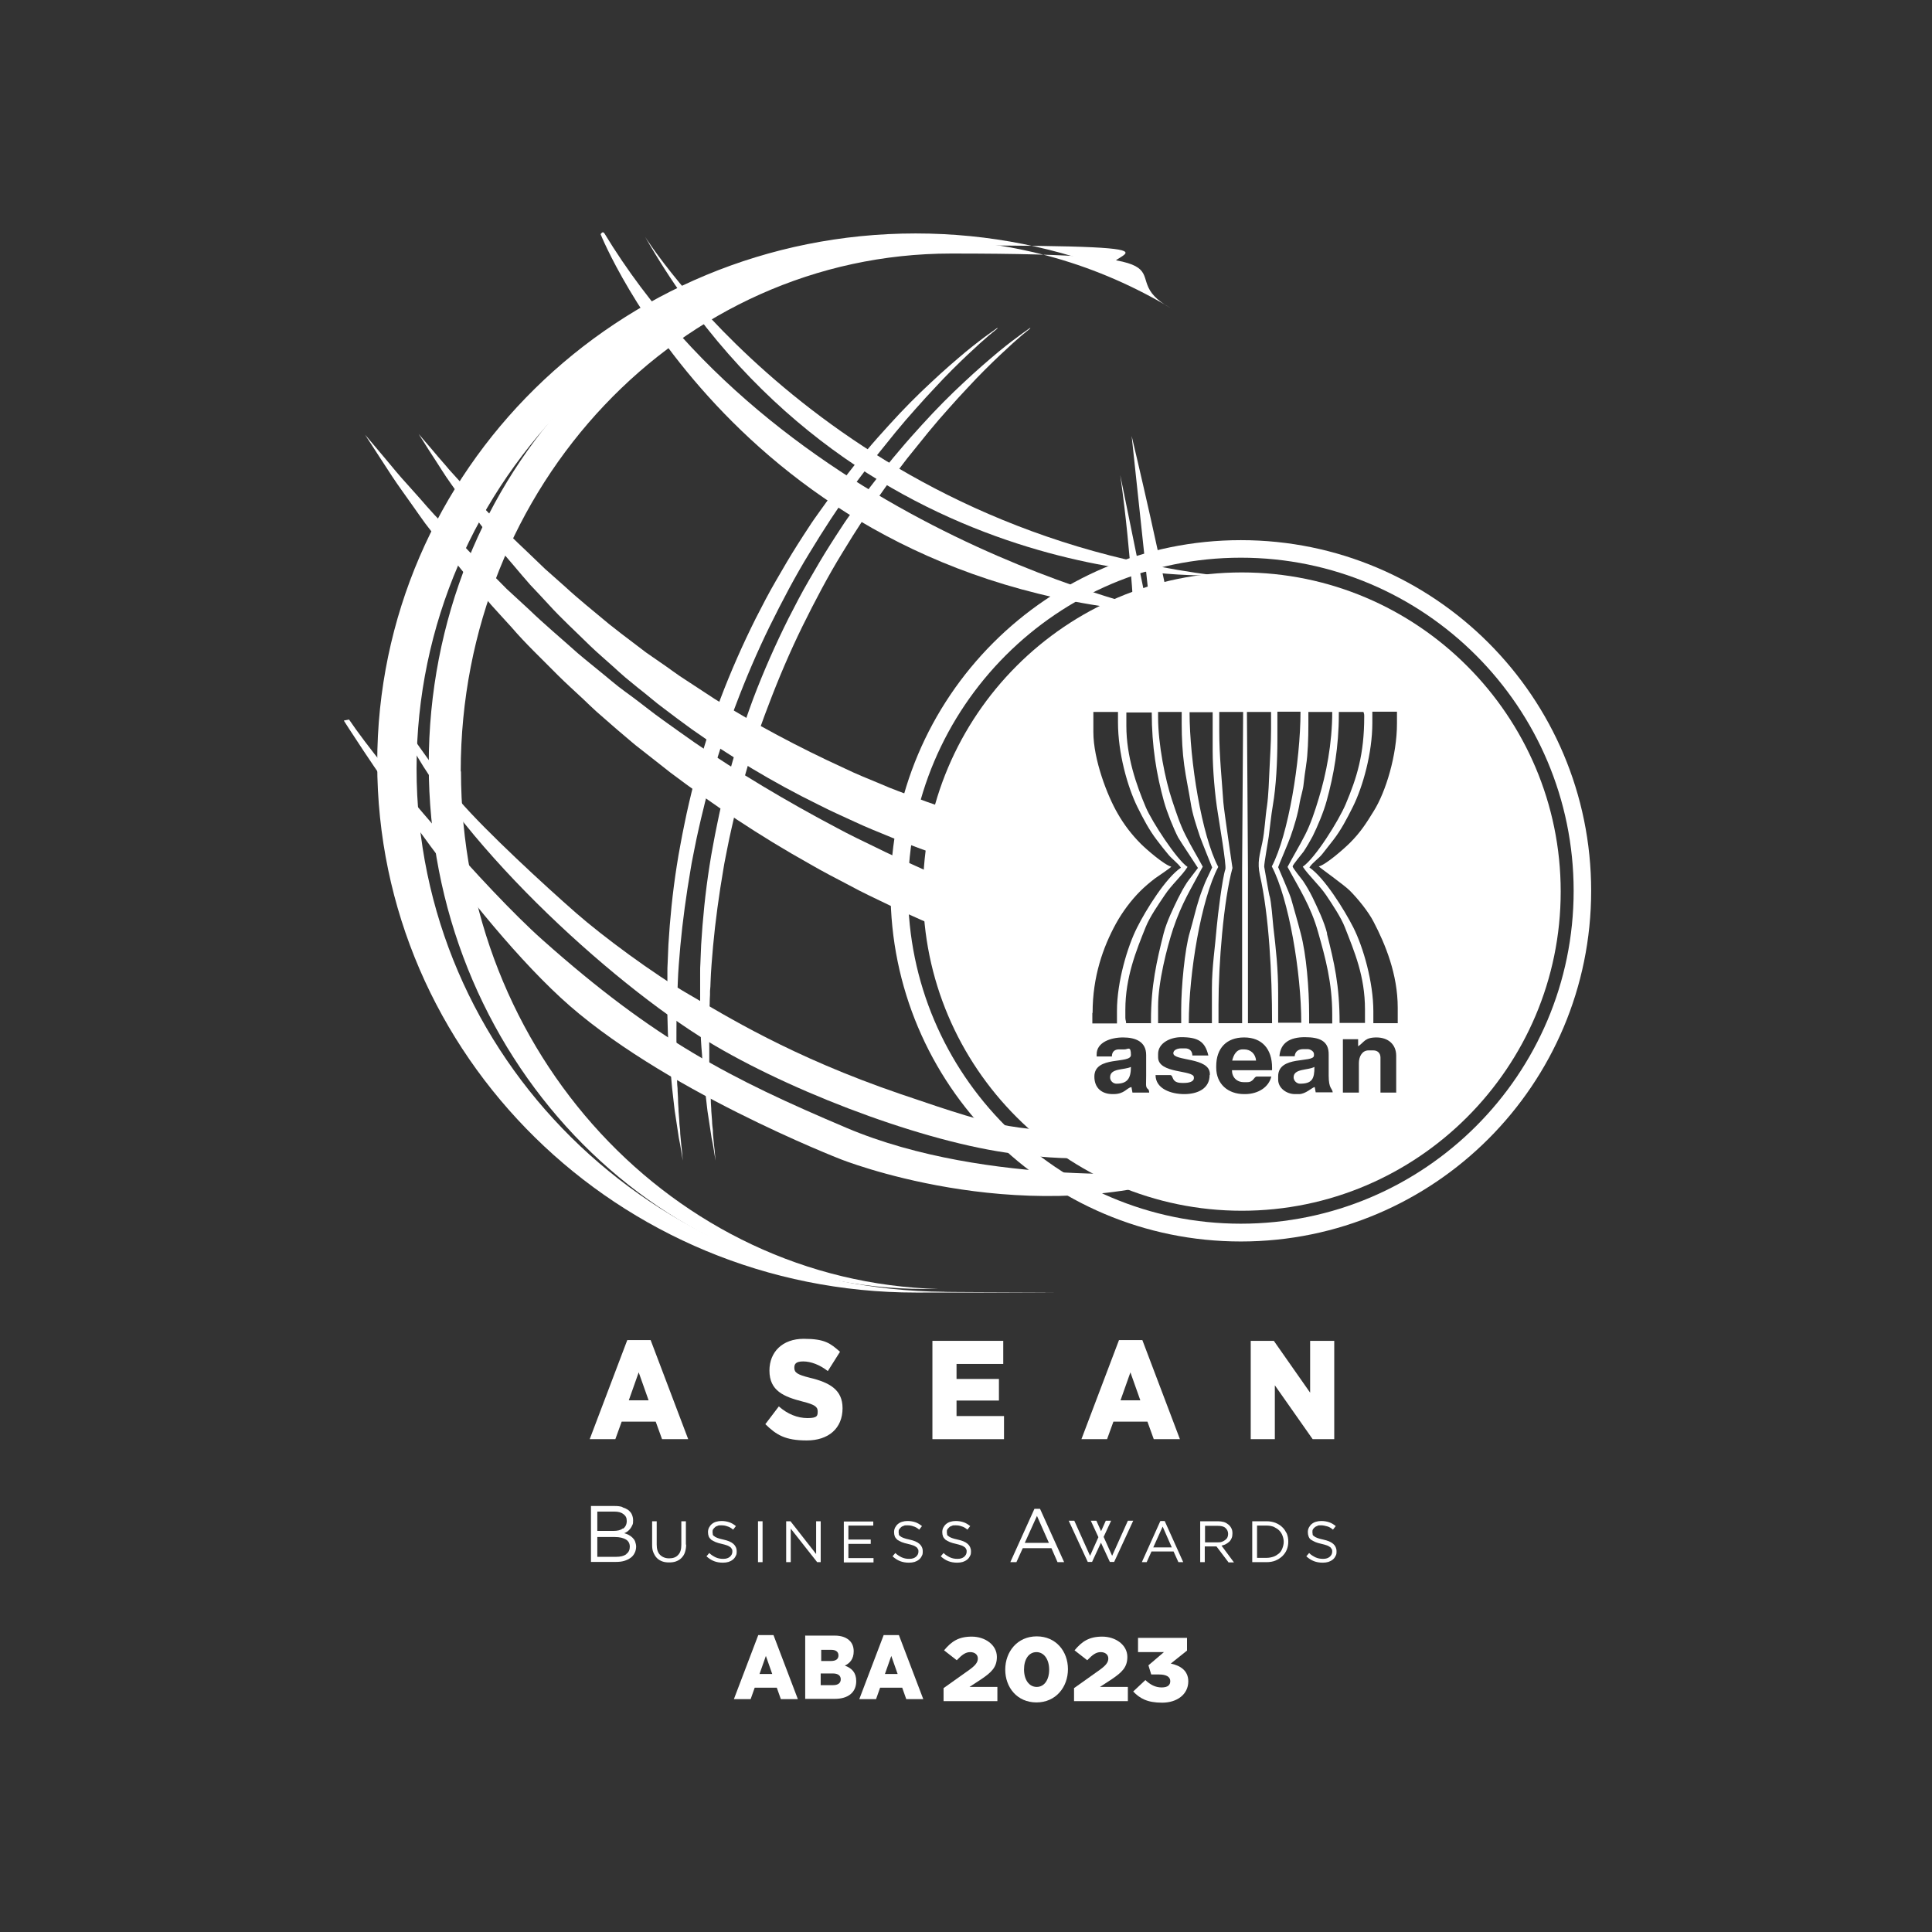 <svg width="180" height="180" viewBox="0 0 180 180" fill="none" xmlns="http://www.w3.org/2000/svg">
<rect x="0" y="0" width="180" height="180" fill="#333333" stroke="none"/>
<g clip-path="url(#clip0_2454_123744)">
<path d="M58.418 124.852H60.618L64.118 134.085H61.682L61.091 132.451H57.921L57.33 134.085H54.941L58.442 124.852H58.418ZM60.428 130.463L59.506 127.858L58.584 130.463H60.428Z" fill="white"/>
<path d="M71.285 132.712L72.562 131.031C73.366 131.741 74.289 132.12 75.235 132.12C76.181 132.12 76.181 131.883 76.181 131.481C76.181 131.078 75.921 130.865 74.785 130.581C73.035 130.131 71.687 129.587 71.687 127.693C71.687 125.965 72.893 124.734 74.88 124.734C76.867 124.734 77.363 125.16 78.262 125.941L77.127 127.74C76.37 127.148 75.542 126.841 74.833 126.841C74.123 126.841 74.005 127.101 74.005 127.433C74.005 127.882 74.289 128.072 75.424 128.356C77.316 128.806 78.499 129.492 78.499 131.197C78.499 133.091 77.174 134.203 75.164 134.203C73.154 134.203 72.326 133.683 71.309 132.688L71.285 132.712Z" fill="white"/>
<path d="M86.848 124.923H93.47V127.077H89.118V128.474H93.068V130.486H89.118V131.93H93.541V134.085H86.871V124.923H86.848Z" fill="white"/>
<path d="M104.231 124.852H106.43L109.93 134.085H107.494L106.903 132.451H103.734L103.143 134.085H100.754L104.254 124.852H104.231ZM106.241 130.463L105.318 127.859L104.396 130.463H106.241Z" fill="white"/>
<path d="M116.551 124.923H118.68L122.062 129.753V124.923H124.308V134.085H122.298L118.774 129.066V134.085H116.527V124.923H116.551Z" fill="white"/>
<path d="M70.645 152.338H72.064L74.335 158.304H72.75L72.372 157.238H70.314L69.936 158.304H68.375L70.645 152.338ZM71.946 155.96L71.355 154.279L70.764 155.96H71.946Z" fill="white"/>
<path d="M75.043 152.385H77.763C78.425 152.385 78.898 152.574 79.206 152.906C79.419 153.143 79.537 153.45 79.537 153.853C79.537 154.563 79.182 154.965 78.709 155.179C79.348 155.415 79.773 155.818 79.773 156.623C79.773 157.664 79.04 158.28 77.763 158.28H75.019V152.361L75.043 152.385ZM77.408 154.752C77.858 154.752 78.118 154.587 78.118 154.232C78.118 153.9 77.881 153.711 77.456 153.711H76.51V154.752H77.432H77.408ZM77.621 157.001C78.07 157.001 78.331 156.812 78.331 156.457C78.331 156.126 78.094 155.912 77.597 155.912H76.462V157.001H77.597H77.621Z" fill="white"/>
<path d="M82.329 152.338H83.748L86.019 158.304H84.434L84.056 157.238H81.998L81.62 158.304H80.059L82.329 152.338ZM83.63 155.96L83.039 154.279L82.447 155.96H83.63Z" fill="white"/>
<path d="M87.934 157.262L90.299 155.581C90.89 155.155 91.103 154.871 91.103 154.516C91.103 154.161 90.819 153.924 90.394 153.924C89.968 153.924 89.637 154.161 89.14 154.681L87.957 153.758C88.643 152.93 89.305 152.48 90.535 152.48C91.765 152.48 92.877 153.237 92.877 154.374C92.877 155.344 92.356 155.818 91.41 156.457L90.323 157.167H92.924V158.493H87.91V157.262H87.934Z" fill="white"/>
<path d="M93.656 155.557C93.656 153.877 94.791 152.456 96.589 152.456C98.386 152.456 99.498 153.853 99.498 155.51C99.498 157.191 98.363 158.611 96.565 158.611C94.768 158.611 93.656 157.215 93.656 155.557ZM97.748 155.557C97.748 154.61 97.275 153.924 96.565 153.924C95.856 153.924 95.406 154.587 95.406 155.534C95.406 156.504 95.879 157.167 96.589 157.167C97.299 157.167 97.748 156.504 97.748 155.557Z" fill="white"/>
<path d="M100.09 157.262L102.455 155.581C103.046 155.155 103.259 154.871 103.259 154.516C103.259 154.161 102.975 153.924 102.55 153.924C102.124 153.924 101.793 154.161 101.296 154.681L100.114 153.758C100.8 152.93 101.462 152.48 102.692 152.48C103.921 152.48 105.033 153.237 105.033 154.374C105.033 155.344 104.513 155.818 103.567 156.457L102.479 157.167H105.08V158.493H100.066V157.262H100.09Z" fill="white"/>
<path d="M105.602 157.57L106.713 156.528C107.163 156.954 107.636 157.215 108.227 157.215C108.818 157.215 109.031 156.978 109.031 156.623C109.031 156.221 108.653 156.007 107.99 156.007H107.257L106.997 155.155L108.44 153.924H106.027V152.598H110.592V153.782L109.078 154.989C109.977 155.179 110.71 155.652 110.71 156.647C110.71 157.854 109.67 158.635 108.274 158.635C106.879 158.635 106.193 158.233 105.578 157.594L105.602 157.57Z" fill="white"/>
<path d="M57.991 140.43C58.204 140.501 58.37 140.572 58.535 140.69C58.677 140.808 58.795 140.927 58.866 141.093C58.937 141.258 58.985 141.424 58.985 141.637C58.985 141.85 58.985 141.968 58.914 142.087C58.866 142.205 58.795 142.324 58.724 142.418C58.654 142.513 58.559 142.608 58.464 142.679C58.37 142.75 58.275 142.797 58.157 142.844C58.299 142.892 58.464 142.939 58.583 143.01C58.724 143.081 58.843 143.176 58.937 143.271C59.032 143.365 59.127 143.484 59.174 143.626C59.221 143.768 59.268 143.933 59.268 144.099C59.268 144.265 59.221 144.525 59.127 144.691C59.032 144.88 58.914 145.022 58.748 145.141C58.583 145.259 58.393 145.354 58.157 145.425C57.92 145.496 57.66 145.52 57.376 145.52H55.059V140.311H57.282C57.542 140.311 57.778 140.335 57.991 140.406V140.43ZM58.062 142.418C58.275 142.253 58.393 142.016 58.393 141.708C58.393 141.4 58.299 141.235 58.086 141.069C57.873 140.903 57.613 140.832 57.234 140.832H55.65V142.631H57.187C57.542 142.631 57.826 142.56 58.039 142.395L58.062 142.418ZM58.346 144.786C58.583 144.62 58.677 144.383 58.677 144.099C58.677 143.815 58.559 143.578 58.322 143.436C58.086 143.294 57.755 143.2 57.282 143.2H55.65V145.046H57.4C57.802 145.046 58.109 144.975 58.346 144.809V144.786Z" fill="white"/>
<path d="M63.927 143.91C63.927 144.194 63.88 144.431 63.809 144.644C63.738 144.857 63.62 145.022 63.478 145.164C63.336 145.307 63.17 145.401 62.981 145.472C62.792 145.543 62.579 145.567 62.342 145.567C62.106 145.567 61.893 145.543 61.704 145.472C61.515 145.401 61.349 145.307 61.207 145.164C61.065 145.022 60.971 144.857 60.876 144.644C60.782 144.431 60.758 144.194 60.758 143.933V141.732H61.184V143.91C61.184 144.312 61.278 144.644 61.491 144.857C61.704 145.07 61.988 145.188 62.342 145.188C62.697 145.188 62.981 145.093 63.17 144.88C63.383 144.667 63.478 144.36 63.478 143.933V141.732H63.903V143.91H63.927Z" fill="white"/>
<path d="M66.388 142.939C66.412 143.01 66.459 143.081 66.553 143.128C66.624 143.199 66.743 143.247 66.861 143.294C66.979 143.342 67.168 143.389 67.381 143.436C67.807 143.531 68.114 143.649 68.327 143.839C68.516 144.004 68.635 144.241 68.635 144.525C68.635 144.809 68.611 144.833 68.54 144.975C68.469 145.117 68.398 145.212 68.28 145.306C68.162 145.401 68.02 145.472 67.878 145.52C67.712 145.567 67.547 145.591 67.358 145.591C67.05 145.591 66.766 145.543 66.53 145.449C66.27 145.354 66.033 145.188 65.82 144.999L66.081 144.691C66.27 144.88 66.483 144.999 66.672 145.093C66.885 145.188 67.097 145.235 67.381 145.235C67.665 145.235 67.854 145.164 67.996 145.046C68.138 144.928 68.233 144.762 68.233 144.573C68.233 144.383 68.233 144.407 68.185 144.336C68.162 144.265 68.114 144.194 68.043 144.146C67.972 144.099 67.878 144.028 67.736 143.981C67.594 143.933 67.452 143.886 67.239 143.839C67.026 143.791 66.837 143.744 66.672 143.673C66.506 143.602 66.388 143.531 66.27 143.46C66.175 143.365 66.081 143.271 66.033 143.152C65.986 143.034 65.962 142.892 65.962 142.75C65.962 142.608 65.986 142.466 66.057 142.324C66.128 142.205 66.199 142.087 66.317 141.992C66.435 141.897 66.553 141.826 66.719 141.779C66.885 141.732 67.026 141.708 67.216 141.708C67.499 141.708 67.736 141.755 67.949 141.826C68.162 141.897 68.351 142.016 68.564 142.181L68.304 142.513C68.138 142.371 67.949 142.253 67.76 142.205C67.57 142.134 67.405 142.11 67.192 142.11C66.979 142.11 66.956 142.11 66.861 142.158C66.766 142.181 66.672 142.229 66.601 142.3C66.53 142.371 66.483 142.418 66.435 142.489C66.388 142.56 66.388 142.655 66.388 142.726C66.388 142.797 66.388 142.892 66.435 142.963L66.388 142.939Z" fill="white"/>
<path d="M71.047 141.732V145.543H70.621V141.732H71.047Z" fill="white"/>
<path d="M76.037 141.732H76.463V145.543H76.132L73.672 142.418V145.543H73.246V141.732H73.648L76.037 144.786V141.732Z" fill="white"/>
<path d="M81.361 142.134H79.043V143.436H81.124V143.839H79.043V145.164H81.384V145.567H78.617V141.755H81.361V142.158V142.134Z" fill="white"/>
<path d="M83.724 142.939C83.748 143.01 83.795 143.081 83.889 143.128C83.96 143.199 84.079 143.247 84.197 143.294C84.315 143.342 84.504 143.389 84.717 143.436C85.143 143.531 85.45 143.649 85.663 143.839C85.852 144.004 85.971 144.241 85.971 144.525C85.971 144.809 85.947 144.833 85.876 144.975C85.805 145.117 85.734 145.212 85.616 145.306C85.498 145.401 85.356 145.472 85.214 145.52C85.048 145.567 84.883 145.591 84.694 145.591C84.386 145.591 84.102 145.543 83.866 145.449C83.606 145.354 83.369 145.188 83.156 144.999L83.416 144.691C83.606 144.88 83.819 144.999 84.008 145.093C84.221 145.188 84.433 145.235 84.717 145.235C85.001 145.235 85.19 145.164 85.332 145.046C85.474 144.928 85.569 144.762 85.569 144.573C85.569 144.383 85.569 144.407 85.521 144.336C85.498 144.265 85.45 144.194 85.379 144.146C85.308 144.099 85.214 144.028 85.072 143.981C84.93 143.933 84.788 143.886 84.575 143.839C84.362 143.791 84.173 143.744 84.008 143.673C83.842 143.602 83.724 143.531 83.606 143.46C83.511 143.365 83.416 143.271 83.369 143.152C83.322 143.034 83.298 142.892 83.298 142.75C83.298 142.608 83.322 142.466 83.393 142.324C83.464 142.205 83.535 142.087 83.653 141.992C83.771 141.897 83.889 141.826 84.055 141.779C84.221 141.732 84.362 141.708 84.552 141.708C84.835 141.708 85.072 141.755 85.285 141.826C85.498 141.897 85.687 142.016 85.9 142.181L85.64 142.513C85.474 142.371 85.285 142.253 85.096 142.205C84.906 142.134 84.741 142.11 84.528 142.11C84.315 142.11 84.291 142.11 84.197 142.158C84.102 142.181 84.008 142.229 83.937 142.3C83.866 142.371 83.819 142.418 83.771 142.489C83.724 142.56 83.724 142.655 83.724 142.726C83.724 142.797 83.724 142.892 83.771 142.963L83.724 142.939Z" fill="white"/>
<path d="M88.216 142.939C88.24 143.01 88.287 143.081 88.382 143.128C88.453 143.199 88.571 143.247 88.689 143.294C88.807 143.342 88.996 143.389 89.209 143.436C89.635 143.531 89.943 143.649 90.155 143.839C90.345 144.004 90.463 144.241 90.463 144.525C90.463 144.809 90.439 144.833 90.368 144.975C90.297 145.117 90.226 145.212 90.108 145.306C89.99 145.401 89.848 145.472 89.706 145.52C89.54 145.567 89.375 145.591 89.186 145.591C88.878 145.591 88.594 145.543 88.358 145.449C88.098 145.354 87.861 145.188 87.648 144.999L87.909 144.691C88.098 144.88 88.311 144.999 88.5 145.093C88.713 145.188 88.926 145.235 89.209 145.235C89.493 145.235 89.682 145.164 89.824 145.046C89.966 144.928 90.061 144.762 90.061 144.573C90.061 144.383 90.061 144.407 90.013 144.336C89.99 144.265 89.943 144.194 89.872 144.146C89.801 144.099 89.706 144.028 89.564 143.981C89.422 143.933 89.28 143.886 89.067 143.839C88.855 143.791 88.665 143.744 88.5 143.673C88.334 143.602 88.216 143.531 88.098 143.46C88.003 143.365 87.909 143.271 87.861 143.152C87.814 143.034 87.79 142.892 87.79 142.75C87.79 142.608 87.814 142.466 87.885 142.324C87.956 142.205 88.027 142.087 88.145 141.992C88.263 141.897 88.382 141.826 88.547 141.779C88.713 141.732 88.855 141.708 89.044 141.708C89.328 141.708 89.564 141.755 89.777 141.826C89.99 141.897 90.179 142.016 90.392 142.181L90.132 142.513C89.966 142.371 89.777 142.253 89.588 142.205C89.399 142.134 89.233 142.11 89.02 142.11C88.807 142.11 88.784 142.11 88.689 142.158C88.594 142.181 88.5 142.229 88.429 142.3C88.358 142.371 88.311 142.418 88.263 142.489C88.216 142.56 88.216 142.655 88.216 142.726C88.216 142.797 88.216 142.892 88.263 142.963L88.216 142.939Z" fill="white"/>
<path d="M99.119 145.543H98.528L97.96 144.241H95.288L94.697 145.543H94.129L96.376 140.572H96.896L99.143 145.543H99.119ZM96.612 141.234L95.477 143.744H97.724L96.612 141.234Z" fill="white"/>
<path d="M110.262 145.543H109.789L109.339 144.549H107.282L106.832 145.543H106.383L108.109 141.708H108.511L110.238 145.543H110.262ZM108.322 142.229L107.447 144.17H109.174L108.322 142.229Z" fill="white"/>
<path d="M114.446 145.543L113.334 144.075H112.246V145.543H111.82V141.732H113.452C113.665 141.732 113.854 141.755 114.02 141.803C114.185 141.85 114.327 141.945 114.446 142.039C114.564 142.134 114.658 142.253 114.729 142.395C114.8 142.537 114.824 142.679 114.824 142.868C114.824 143.057 114.8 143.176 114.753 143.294C114.706 143.413 114.635 143.531 114.54 143.626C114.446 143.72 114.327 143.791 114.209 143.862C114.091 143.933 113.949 143.957 113.807 144.004L114.966 145.567H114.446V145.543ZM114.162 142.347C113.996 142.205 113.76 142.158 113.452 142.158H112.27V143.697H113.429C113.57 143.697 113.689 143.697 113.831 143.649C113.973 143.602 114.043 143.555 114.138 143.484C114.233 143.413 114.304 143.342 114.351 143.247C114.398 143.152 114.422 143.034 114.422 142.915C114.422 142.679 114.327 142.489 114.162 142.347Z" fill="white"/>
<path d="M119.884 144.383C119.79 144.62 119.648 144.809 119.459 144.999C119.27 145.164 119.057 145.306 118.82 145.401C118.584 145.496 118.3 145.543 117.992 145.543H116.668V141.732H117.992C118.3 141.732 118.56 141.779 118.82 141.874C119.057 141.968 119.293 142.11 119.459 142.276C119.648 142.442 119.766 142.655 119.884 142.868C119.979 143.105 120.026 143.342 120.026 143.626C120.026 143.91 119.979 144.146 119.884 144.383ZM119.482 143.057C119.411 142.868 119.293 142.702 119.175 142.584C119.057 142.466 118.867 142.347 118.678 142.253C118.489 142.182 118.276 142.134 118.016 142.134H117.117V145.141H118.016C118.253 145.141 118.465 145.093 118.678 145.022C118.867 144.951 119.033 144.833 119.175 144.715C119.317 144.596 119.411 144.431 119.482 144.241C119.553 144.052 119.601 143.862 119.601 143.649C119.601 143.436 119.553 143.247 119.482 143.057Z" fill="white"/>
<path d="M122.275 142.939C122.298 143.01 122.346 143.081 122.44 143.128C122.511 143.199 122.629 143.247 122.748 143.294C122.866 143.342 123.055 143.389 123.268 143.436C123.694 143.531 124.001 143.649 124.214 143.839C124.403 144.004 124.521 144.241 124.521 144.525C124.521 144.809 124.498 144.833 124.427 144.975C124.356 145.117 124.285 145.212 124.167 145.306C124.048 145.401 123.907 145.472 123.765 145.52C123.599 145.567 123.434 145.591 123.244 145.591C122.937 145.591 122.653 145.543 122.417 145.449C122.156 145.354 121.92 145.188 121.707 144.999L121.967 144.691C122.156 144.88 122.369 144.999 122.558 145.093C122.771 145.188 122.984 145.235 123.268 145.235C123.552 145.235 123.741 145.164 123.883 145.046C124.025 144.928 124.119 144.762 124.119 144.573C124.119 144.383 124.119 144.407 124.072 144.336C124.025 144.265 124.001 144.194 123.93 144.146C123.859 144.099 123.765 144.028 123.623 143.981C123.481 143.933 123.339 143.886 123.126 143.839C122.913 143.791 122.724 143.744 122.558 143.673C122.393 143.602 122.275 143.531 122.156 143.46C122.038 143.389 121.967 143.271 121.92 143.152C121.873 143.034 121.849 142.892 121.849 142.75C121.849 142.608 121.873 142.466 121.944 142.324C122.014 142.205 122.085 142.087 122.204 141.992C122.322 141.897 122.44 141.826 122.606 141.779C122.771 141.732 122.913 141.708 123.102 141.708C123.386 141.708 123.623 141.755 123.836 141.826C124.048 141.897 124.238 142.016 124.451 142.181L124.19 142.513C124.025 142.371 123.836 142.253 123.646 142.205C123.457 142.158 123.292 142.11 123.079 142.11C122.866 142.11 122.842 142.11 122.748 142.158C122.653 142.205 122.558 142.229 122.488 142.3C122.417 142.347 122.369 142.418 122.322 142.489C122.275 142.56 122.275 142.655 122.275 142.726C122.275 142.797 122.275 142.892 122.322 142.963L122.275 142.939Z" fill="white"/>
<path d="M103.023 141.684H103.52L101.746 145.52H101.344L99.57 141.684H100.091L101.557 144.951L103.023 141.684ZM105.081 141.684H105.578L103.804 145.52H103.402L101.628 141.684H102.148L103.615 144.951L105.081 141.684Z" fill="white"/>
<path d="M38.81 71.609C38.81 44.667 60.995 22.863 88.382 22.863C115.77 22.863 99.522 23.81 104.63 25.538C98.67 23.1 92.166 21.75 85.308 21.75C57.613 21.75 35.145 43.839 35.145 71.088C35.145 98.337 57.613 120.425 85.331 120.425C113.05 120.425 87.129 120.401 88.027 120.354C60.806 120.164 38.81 98.408 38.81 71.609Z" fill="white"/>
<path d="M90.346 80.605C87.815 79.847 85.379 78.971 83.061 78.024C81.902 77.551 80.72 77.077 79.608 76.556C78.473 76.035 77.361 75.538 76.297 74.994C71.945 72.863 67.996 70.448 64.448 67.939C63.573 67.3 62.698 66.66 61.87 66.021C61.444 65.714 61.042 65.382 60.64 65.051C60.238 64.719 59.836 64.388 59.434 64.08C59.032 63.749 58.654 63.441 58.252 63.109C57.873 62.778 57.495 62.447 57.14 62.115C56.407 61.452 55.674 60.837 54.988 60.174C53.64 58.848 52.292 57.617 51.133 56.339C50.541 55.699 49.974 55.084 49.406 54.492C48.862 53.876 48.342 53.261 47.845 52.669C46.828 51.509 45.93 50.373 45.102 49.307C44.7 48.763 44.298 48.266 43.919 47.769C43.565 47.271 43.21 46.774 42.902 46.324C42.264 45.401 41.672 44.62 41.2 43.862C40.727 43.128 40.324 42.489 39.993 41.992C39.355 40.974 39 40.429 39 40.429C39 40.429 39.402 40.903 40.182 41.803C40.561 42.252 41.034 42.821 41.602 43.46C41.862 43.791 42.193 44.123 42.524 44.501C42.855 44.856 43.21 45.259 43.565 45.661C43.943 46.064 44.321 46.49 44.724 46.964C45.149 47.39 45.599 47.863 46.048 48.337C46.497 48.81 46.994 49.307 47.491 49.828C47.987 50.349 48.531 50.846 49.075 51.367C49.619 51.888 50.187 52.432 50.778 53.001C51.393 53.545 52.008 54.09 52.646 54.658C53.9 55.818 55.295 56.93 56.738 58.138C57.471 58.73 58.228 59.298 59.008 59.89C59.387 60.174 59.789 60.481 60.191 60.789C60.593 61.073 61.019 61.358 61.421 61.642C62.272 62.21 63.076 62.849 63.952 63.394C64.826 63.962 65.725 64.553 66.624 65.145C70.29 67.418 74.334 69.596 78.686 71.585C79.75 72.106 80.885 72.555 82.021 73.029C83.132 73.526 84.315 73.928 85.474 74.378C86.632 74.828 87.839 75.207 89.045 75.609C90.227 76.035 91.481 76.391 92.711 76.769L90.346 80.605Z" fill="white"/>
<path d="M90.821 87.754C88.077 86.713 85.428 85.576 82.874 84.345C81.597 83.73 80.32 83.138 79.114 82.475C77.884 81.836 76.654 81.197 75.471 80.51C70.718 77.859 66.366 74.923 62.44 71.964C61.47 71.206 60.524 70.448 59.578 69.715C59.105 69.359 58.656 68.957 58.206 68.578C57.757 68.199 57.308 67.821 56.882 67.442C56.456 67.063 56.007 66.684 55.581 66.305C55.155 65.927 54.753 65.524 54.351 65.145C53.547 64.388 52.719 63.654 51.963 62.896C50.449 61.358 48.959 59.961 47.682 58.469C47.02 57.735 46.381 57.049 45.766 56.362C45.175 55.652 44.584 54.965 44.016 54.303C42.881 52.977 41.864 51.698 40.941 50.491C40.492 49.899 40.043 49.307 39.617 48.763C39.215 48.195 38.813 47.65 38.458 47.129C37.725 46.088 37.063 45.188 36.519 44.359C35.975 43.531 35.525 42.821 35.147 42.252C34.414 41.116 34.012 40.501 34.012 40.501C34.012 40.501 34.485 41.045 35.336 42.063C35.762 42.584 36.306 43.199 36.921 43.957C37.228 44.336 37.583 44.715 37.961 45.141C38.34 45.567 38.718 45.993 39.144 46.466C39.546 46.94 39.995 47.437 40.445 47.934C40.918 48.431 41.414 48.952 41.935 49.497C42.455 50.041 42.975 50.609 43.543 51.201C44.087 51.793 44.702 52.361 45.317 52.977C45.932 53.592 46.57 54.208 47.209 54.871C47.871 55.486 48.581 56.126 49.29 56.788C50.685 58.138 52.246 59.44 53.831 60.86C54.635 61.547 55.486 62.21 56.338 62.92C56.764 63.275 57.189 63.63 57.639 63.985C58.088 64.317 58.538 64.672 59.011 65.003C59.933 65.69 60.832 66.424 61.801 67.11C62.771 67.797 63.741 68.507 64.734 69.194C68.755 71.94 73.201 74.615 77.955 77.125C79.137 77.764 80.367 78.356 81.597 78.948C82.827 79.563 84.104 80.131 85.357 80.699C86.611 81.291 87.935 81.812 89.26 82.333C90.561 82.901 91.909 83.375 93.257 83.895L90.868 87.731L90.821 87.754Z" fill="white"/>
<path d="M56.264 21.703C56.146 21.514 55.957 21.822 55.957 21.822C55.957 21.822 69.059 54.61 108.84 57.144C108.84 57.144 73.34 49.805 56.288 21.703H56.264Z" fill="white"/>
<path d="M32.047 67.158C32.047 67.158 42.832 84.251 52.221 92.939C61.398 101.438 78.308 107.996 78.308 107.996C78.308 107.996 94.485 114.483 110.402 109.629L109.479 109.203C109.479 109.203 92.073 110.671 78.875 105.084C68.043 100.491 61.043 96.916 50.542 87.565C45.244 82.854 35.618 71.632 32.52 67.039L32.023 67.134L32.047 67.158Z" fill="white"/>
<path d="M105.434 40.619C105.434 40.619 108.792 54.682 109.407 59.251H107.42L105.434 40.619Z" fill="white"/>
<path d="M104.371 44.265L107.422 59.227H105.743C105.743 59.227 105.435 51.746 104.371 44.265Z" fill="white"/>
<path d="M42.925 71.869C42.925 45.235 63.383 23.621 88.618 23.621C113.854 23.621 102.998 25.467 109.171 28.758C102.407 24.686 94.578 22.342 86.23 22.342C60.663 22.366 39.945 44.241 39.945 71.23C39.945 98.218 60.687 120.093 86.253 120.093C111.82 120.093 87.058 120.093 87.46 120.093C62.768 119.43 42.949 98.1 42.949 71.869H42.925Z" fill="white"/>
<path d="M60.098 22.058C60.098 22.058 76.961 49 113.052 53.593C113.052 53.593 79.16 55.297 60.098 22.058Z" fill="white"/>
<path d="M36.707 66.211C36.707 66.211 41.13 72.626 42.809 74.591C45.269 77.456 50.85 82.593 53.665 85.055C56.124 87.21 60.902 90.761 64.236 92.678C67.571 94.596 73.649 98.431 83.914 101.935C94.178 105.439 93.752 105.108 104.348 105.699L105.01 107.38C105.01 107.38 101.817 108.588 93.681 107.38C85.167 106.125 72.68 101.296 65.159 96.537C55.651 90.501 40.988 76.84 36.731 66.234L36.707 66.211Z" fill="white"/>
<path d="M95.953 30.628C95.953 30.628 95.692 30.841 95.196 31.244C94.723 31.646 94.013 32.286 93.162 33.09C92.311 33.895 91.27 34.913 90.158 36.121C89.591 36.713 88.999 37.376 88.385 38.062C87.77 38.749 87.131 39.483 86.492 40.264C85.854 41.045 85.192 41.874 84.506 42.726C83.844 43.602 83.158 44.478 82.472 45.425C81.124 47.295 79.776 49.355 78.475 51.509C77.15 53.663 75.944 55.96 74.762 58.351C73.603 60.718 72.538 63.204 71.593 65.714C70.623 68.223 69.795 70.78 69.109 73.337C68.944 73.976 68.754 74.615 68.612 75.254C68.447 75.894 68.305 76.533 68.163 77.148C68.021 77.787 67.879 78.403 67.761 79.042C67.643 79.681 67.501 80.297 67.406 80.912C66.981 83.398 66.65 85.813 66.437 88.133C66.389 88.701 66.342 89.269 66.295 89.838C66.247 90.406 66.224 90.95 66.2 91.495C66.2 91.779 66.177 92.039 66.153 92.3C66.153 92.56 66.153 92.844 66.129 93.105C66.129 93.626 66.082 94.146 66.082 94.644C66.082 95.662 66.058 96.632 66.082 97.555C66.082 98.029 66.082 98.479 66.082 98.905C66.082 99.331 66.106 99.757 66.129 100.183C66.129 100.586 66.129 100.988 66.177 101.391C66.177 101.77 66.224 102.148 66.224 102.503C66.224 102.859 66.271 103.214 66.271 103.521C66.295 103.853 66.318 104.161 66.342 104.445C66.342 104.753 66.389 105.013 66.413 105.273C66.413 105.534 66.437 105.794 66.46 106.007C66.508 106.457 66.531 106.86 66.579 107.167C66.626 107.806 66.673 108.138 66.673 108.138C66.673 108.138 66.602 107.806 66.508 107.167C66.46 106.86 66.389 106.457 66.295 106.007C66.224 105.557 66.153 105.037 66.058 104.445C66.011 104.161 65.964 103.829 65.916 103.521C65.869 103.19 65.845 102.859 65.798 102.503C65.704 101.793 65.632 101.012 65.562 100.183C65.514 99.781 65.491 99.331 65.443 98.905C65.42 98.455 65.396 98.005 65.349 97.555C65.278 96.632 65.254 95.638 65.231 94.62C65.231 94.099 65.231 93.578 65.231 93.057C65.231 92.797 65.231 92.513 65.231 92.252C65.231 91.992 65.231 91.708 65.231 91.424C65.231 91.14 65.231 90.879 65.231 90.595C65.231 90.311 65.231 90.027 65.254 89.743C65.278 89.175 65.301 88.583 65.325 88.015C65.467 85.671 65.704 83.209 66.106 80.652C66.2 80.013 66.318 79.374 66.437 78.734C66.555 78.095 66.673 77.456 66.815 76.793C67.075 75.491 67.383 74.189 67.714 72.887C68.4 70.283 69.227 67.655 70.174 65.098C71.143 62.541 72.255 60.032 73.461 57.617C74.076 56.41 74.691 55.226 75.353 54.09C75.684 53.521 76.015 52.953 76.346 52.385C76.677 51.84 77.008 51.272 77.363 50.728C77.718 50.183 78.049 49.639 78.404 49.118C78.735 48.597 79.113 48.076 79.468 47.579C80.178 46.585 80.887 45.59 81.62 44.667C82.33 43.744 83.039 42.844 83.773 41.992C84.482 41.14 85.192 40.358 85.877 39.601C87.249 38.086 88.574 36.76 89.803 35.624C91.01 34.487 92.121 33.54 93.02 32.783C93.942 32.025 94.699 31.457 95.196 31.102C95.716 30.723 96 30.534 96 30.534L95.953 30.628Z" fill="white"/>
<path d="M92.902 30.628C92.902 30.628 92.642 30.841 92.145 31.244C91.672 31.646 90.963 32.286 90.111 33.09C89.26 33.895 88.219 34.913 87.108 36.121C86.54 36.713 85.949 37.376 85.334 38.062C84.719 38.749 84.08 39.483 83.442 40.264C82.803 41.045 82.141 41.874 81.455 42.726C80.793 43.602 80.107 44.478 79.421 45.425C78.073 47.295 76.725 49.355 75.424 51.509C74.1 53.663 72.893 55.96 71.711 58.351C70.552 60.718 69.488 63.204 68.542 65.714C67.572 68.223 66.744 70.78 66.058 73.337C65.893 73.976 65.704 74.615 65.562 75.254C65.396 75.894 65.254 76.533 65.112 77.148C64.971 77.787 64.829 78.403 64.71 79.042C64.592 79.681 64.45 80.297 64.356 80.912C63.93 83.398 63.599 85.813 63.386 88.133C63.339 88.701 63.291 89.269 63.244 89.838C63.197 90.406 63.173 90.95 63.149 91.495C63.149 91.779 63.126 92.039 63.102 92.3C63.102 92.56 63.102 92.844 63.078 93.105C63.078 93.626 63.031 94.146 63.031 94.644C63.031 95.662 63.008 96.632 63.031 97.555C63.031 98.029 63.031 98.479 63.031 98.905C63.031 99.331 63.055 99.757 63.078 100.183C63.078 100.586 63.078 100.988 63.126 101.391C63.126 101.77 63.173 102.148 63.173 102.503C63.173 102.859 63.22 103.214 63.22 103.521C63.244 103.853 63.268 104.161 63.291 104.445C63.291 104.753 63.339 105.013 63.362 105.273C63.362 105.534 63.386 105.794 63.41 106.007C63.457 106.457 63.48 106.86 63.528 107.167C63.575 107.806 63.622 108.138 63.622 108.138C63.622 108.138 63.551 107.806 63.457 107.167C63.41 106.86 63.339 106.457 63.244 106.007C63.173 105.557 63.102 105.037 63.008 104.445C62.96 104.161 62.913 103.829 62.866 103.521C62.818 103.19 62.795 102.859 62.747 102.503C62.653 101.793 62.582 101.012 62.511 100.183C62.464 99.781 62.44 99.331 62.392 98.905C62.369 98.455 62.345 98.005 62.298 97.555C62.227 96.632 62.203 95.638 62.18 94.62C62.18 94.099 62.18 93.578 62.18 93.057C62.18 92.797 62.18 92.513 62.18 92.252C62.18 91.992 62.18 91.708 62.18 91.424C62.18 91.14 62.18 90.879 62.18 90.595C62.18 90.311 62.18 90.027 62.203 89.743C62.227 89.175 62.251 88.583 62.274 88.015C62.416 85.671 62.653 83.209 63.055 80.652C63.149 80.013 63.268 79.374 63.386 78.734C63.504 78.095 63.622 77.456 63.764 76.793C64.024 75.491 64.332 74.189 64.663 72.887C65.349 70.283 66.177 67.655 67.123 65.098C68.092 62.541 69.204 60.032 70.41 57.617C71.025 56.41 71.64 55.226 72.302 54.09C72.633 53.521 72.964 52.953 73.296 52.385C73.627 51.84 73.958 51.272 74.312 50.728C74.667 50.183 74.998 49.639 75.353 49.118C75.684 48.597 76.063 48.076 76.417 47.579C77.127 46.585 77.836 45.59 78.57 44.667C79.279 43.744 79.989 42.844 80.722 41.992C81.431 41.14 82.141 40.358 82.827 39.601C84.198 38.086 85.523 36.76 86.753 35.624C87.959 34.487 89.07 33.54 89.969 32.783C90.892 32.025 91.648 31.457 92.145 31.102C92.665 30.723 92.949 30.534 92.949 30.534L92.902 30.628Z" fill="white"/>
<path d="M115.607 50.325C97.585 50.325 82.969 64.956 82.969 82.996C82.969 101.036 97.585 115.666 115.607 115.666C133.628 115.666 148.245 101.036 148.245 82.996C148.245 64.956 133.628 50.325 115.607 50.325ZM115.607 114.009C98.507 114.009 84.601 100.089 84.601 82.996C84.601 65.903 98.507 51.959 115.607 51.959C132.706 51.959 146.613 65.879 146.613 82.996C146.613 100.112 132.706 114.009 115.607 114.009Z" fill="white"/>
<path d="M103.426 100.373C103.426 100.728 103.733 100.965 104.017 100.965C105.034 100.965 105.365 100.468 105.365 99.402C104.727 99.71 103.426 99.497 103.426 100.373Z" fill="white"/>
<path d="M115.701 53.332C99.311 53.332 85.996 66.684 85.996 83.067C85.996 99.45 99.335 112.802 115.701 112.802C132.068 112.802 145.407 99.45 145.407 83.067C145.407 66.684 132.068 53.332 115.701 53.332ZM121.685 71.301C121.851 70.306 121.898 68.72 121.898 67.584V66.329H124.121C124.121 69.288 123.553 72.129 122.867 74.379C122.513 75.562 122.111 76.77 121.59 77.787C121.046 78.853 120.479 79.776 119.958 80.77C121.023 82.759 122.134 84.416 122.82 86.902C123.482 89.246 124.121 91.542 124.121 94.525V95.354H121.969V94.525C121.969 92.111 121.709 88.915 121.188 86.973C120.881 85.766 120.597 84.843 120.29 83.73C120.148 83.233 119.083 80.818 119.083 80.794C119.083 80.723 120.1 78.379 120.242 77.93C120.573 76.983 120.928 75.846 121.094 74.757C121.165 74.307 121.401 73.597 121.448 73.1C121.519 72.461 121.59 71.916 121.685 71.325V71.301ZM113.596 66.329H115.82L115.725 80.984V95.33H113.525V93.626C113.525 89.814 113.998 83.895 114.826 80.865C114.826 80.865 114.046 75.586 113.975 74.734C113.833 72.579 113.596 70.425 113.596 68.128V66.353V66.329ZM107.873 66.329H110.096V67.442C110.096 68.768 110.167 70.117 110.333 71.301C110.498 72.508 110.758 73.692 110.924 74.734C111.089 75.87 111.468 76.935 111.799 77.953C111.941 78.356 112.934 80.818 112.934 80.818C112.934 80.841 112.343 82.049 112.272 82.238C112.083 82.712 111.894 83.185 111.728 83.706C111.373 84.795 111.184 85.742 110.853 86.855C110.38 88.417 110.049 91.992 110.049 94.075V95.33H107.897V93.768C107.897 91.495 108.724 88.275 109.292 86.547C110.12 84.085 110.971 82.806 112.059 80.747C111.539 79.776 110.995 78.9 110.451 77.811C109.931 76.793 109.576 75.68 109.197 74.544C108.559 72.65 107.897 69.312 107.897 66.85V66.329H107.873ZM101.795 94.359C101.795 90.998 102.764 88.252 103.971 86.05C104.586 84.937 105.39 83.872 106.217 83.043C106.667 82.593 107.092 82.238 107.613 81.836C107.873 81.647 109.055 80.865 109.126 80.747C108.464 80.581 106.785 79.113 106.288 78.616C105.461 77.787 104.727 76.841 104.136 75.799C103.166 74.142 101.866 70.756 101.866 68.2V66.329H104.16V67.3C104.16 70.141 105.035 73.289 105.981 75.207C106.525 76.296 107.069 77.338 107.778 78.261C108.157 78.758 108.464 79.161 108.866 79.634C109.221 80.06 109.741 80.415 110.025 80.841C108.63 81.765 106.761 84.772 105.934 86.429C105.035 88.204 104.065 91.495 104.065 94.17V95.354H101.771V94.383L101.795 94.359ZM105.508 101.793L105.413 101.272C104.94 101.391 104.751 101.935 103.734 101.935H103.663C102.623 101.935 101.96 101.343 101.96 100.302C101.96 98.313 105.366 99.165 105.366 98.29C105.366 97.413 105.082 97.769 104.775 97.769H104.254C103.829 97.769 103.592 98.005 103.592 98.431H102.173V98.218C102.173 97.129 103.45 96.656 104.633 96.656C105.815 96.656 106.785 97.058 106.785 98.29C106.785 98.929 106.785 99.568 106.785 100.231C106.785 100.894 106.761 100.988 106.785 101.178C106.856 101.557 107.045 101.343 107.069 101.793H105.508ZM107.211 95.33H104.917C104.917 95.093 104.846 95.07 104.846 94.809V94.075C104.846 91.045 105.863 88.559 106.738 86.381C107.14 85.387 107.944 84.251 108.512 83.398C109.15 82.428 110.12 81.599 110.64 80.77C109.623 80.084 107.329 76.556 106.761 75.231C105.886 73.171 104.94 70.496 104.94 67.631V66.377H107.305C107.305 69.549 107.755 72.177 108.441 74.662C108.724 75.68 109.316 77.148 109.765 78.024C109.978 78.403 111.61 80.841 111.61 80.865C111.61 80.889 110.711 82.025 110.593 82.215C110.285 82.688 110.025 83.162 109.765 83.682C109.316 84.606 108.701 85.861 108.417 86.95C107.778 89.483 107.234 91.826 107.234 95.046V95.354L107.211 95.33ZM112.698 100.16C112.698 101.438 111.562 101.935 110.333 101.935C109.103 101.935 107.66 101.438 107.66 100.16H109.008C109.387 100.16 109.055 100.894 110.12 100.894H110.333C110.711 100.894 111.231 100.799 111.231 100.444V100.373C111.231 99.663 107.897 100.065 107.897 98.502V98.195C107.897 97.177 109.032 96.632 110.049 96.632C111.633 96.632 112.272 97.035 112.579 98.337H111.089C111.089 97.934 110.829 97.674 110.427 97.674H110.049C109.718 97.674 109.316 97.816 109.316 98.124C109.316 98.881 112.721 98.479 112.721 100.065V100.136L112.698 100.16ZM112.911 95.33H110.758C110.758 90.666 111.917 83.754 113.502 80.77C111.965 77.859 110.829 70.875 110.829 66.353H112.982V69.999C112.982 71.703 113.194 74.118 113.455 75.704C113.573 76.509 114.282 80.629 114.164 80.984C113.88 81.836 113.455 85.269 113.36 86.358C113.218 88.157 112.911 90.075 112.911 92.087V95.354V95.33ZM118.492 99.71H114.779C114.779 100.373 115.228 100.823 115.891 100.823H116.198C116.813 100.823 116.813 100.302 117.097 100.302H118.445C118.208 101.296 117.215 101.935 115.985 101.935H115.914C114.401 101.935 113.313 100.988 113.313 99.473V99.331C113.313 97.674 114.259 96.656 115.914 96.656C117.57 96.656 118.516 97.721 118.516 99.473V99.686L118.492 99.71ZM116.269 95.33V80.984L116.174 66.329H118.421V67.963C118.421 69.241 118.327 70.425 118.279 71.609C118.232 72.65 118.185 74.094 118.043 75.089C117.877 76.154 117.83 77.409 117.617 78.45C117.357 79.705 117.12 80.321 117.381 81.528C118.232 85.292 118.516 90.737 118.516 95.33H116.293H116.269ZM118.279 83.493C118.232 83.351 117.783 80.747 117.783 80.747C117.783 80.368 118.114 78.593 118.208 77.93C118.327 77.03 118.421 76.012 118.587 75.041C118.894 73.266 119.012 70.922 119.012 68.91V66.305H121.165C121.165 70.875 120.029 77.811 118.492 80.723C120.077 83.73 121.236 90.619 121.236 95.283H119.083V92.537C119.083 90.288 118.871 88.346 118.634 86.358C118.563 85.624 118.445 84.014 118.279 83.446V83.493ZM122.584 101.793L122.489 101.272C122.205 101.343 121.638 101.935 121.023 101.935H120.644C119.888 101.935 119.083 101.391 119.083 100.586V100.278C119.083 98.29 122.418 99.071 122.418 98.337V98.195C122.418 97.958 122.087 97.745 121.827 97.745H121.448C120.952 97.745 120.668 97.958 120.621 98.408H119.202C119.296 97.129 120.219 96.632 121.567 96.632C122.915 96.632 123.814 96.964 123.79 98.266C123.79 98.905 123.79 99.544 123.79 100.207C123.79 101.462 124.121 101.367 124.168 101.77H122.536L122.584 101.793ZM123.648 86.973C123.364 85.837 122.749 84.582 122.276 83.588C121.992 83.02 121.732 82.57 121.401 82.073C121.259 81.883 120.431 80.865 120.431 80.723C120.431 80.581 121.307 79.539 121.448 79.35C121.732 78.924 122.063 78.356 122.3 77.906C122.749 77.006 123.317 75.657 123.601 74.615C124.263 72.224 124.736 69.573 124.736 66.542V66.329H127.03C127.077 66.495 127.101 66.495 127.101 66.708V66.779C127.101 70.283 126.415 72.461 125.374 74.923C124.736 76.438 122.536 79.966 121.377 80.747C121.921 81.575 122.891 82.428 123.553 83.398C124.121 84.251 124.925 85.434 125.304 86.405C126.179 88.654 127.172 90.927 127.172 94.052V95.306H124.807C124.807 91.803 124.31 89.696 123.624 86.973H123.648ZM130.105 101.793H128.615V98.526C128.615 98.124 128.354 97.863 127.952 97.863H127.503C126.912 97.863 126.604 98.431 126.604 99.047V101.793H125.114V96.822H126.533V97.484C127.101 97.106 127.148 96.656 128.236 96.656C129.324 96.656 130.081 97.295 130.081 98.361V101.77L130.105 101.793ZM130.247 95.33H127.952V94.218C127.952 91.495 127.006 88.228 126.084 86.405C125.256 84.772 123.388 81.765 121.992 80.818C122.3 80.344 122.844 80.013 123.199 79.563C123.553 79.09 123.884 78.711 124.239 78.237C124.949 77.314 125.493 76.272 126.037 75.183C126.983 73.289 127.858 70.141 127.858 67.347V66.305H130.152V67.418C130.152 70.354 129.111 73.787 127.976 75.586C127.267 76.746 126.723 77.575 125.777 78.522C125.256 79.042 123.553 80.557 122.867 80.723C122.962 80.841 125.233 82.451 125.753 82.972C126.486 83.706 127.479 84.913 127.976 85.884C129.064 87.968 130.223 90.761 130.223 93.886V95.306L130.247 95.33Z" fill="white"/>
<path d="M120.523 100.373C120.523 100.681 120.807 100.965 121.115 100.965C122.25 100.965 122.463 100.515 122.463 99.402C121.848 99.734 120.523 99.544 120.523 100.373Z" fill="white"/>
<path d="M115.912 97.769H115.77C115.179 97.769 114.919 98.313 114.801 98.811H117.024C116.977 98.219 116.551 97.769 115.912 97.769Z" fill="white"/>
</g>
<defs>
<clipPath id="clip0_2454_123744">
<rect width="116.172" height="137.003" fill="white" transform="translate(32.047 21.632)"/>
</clipPath>
</defs>
</svg>
